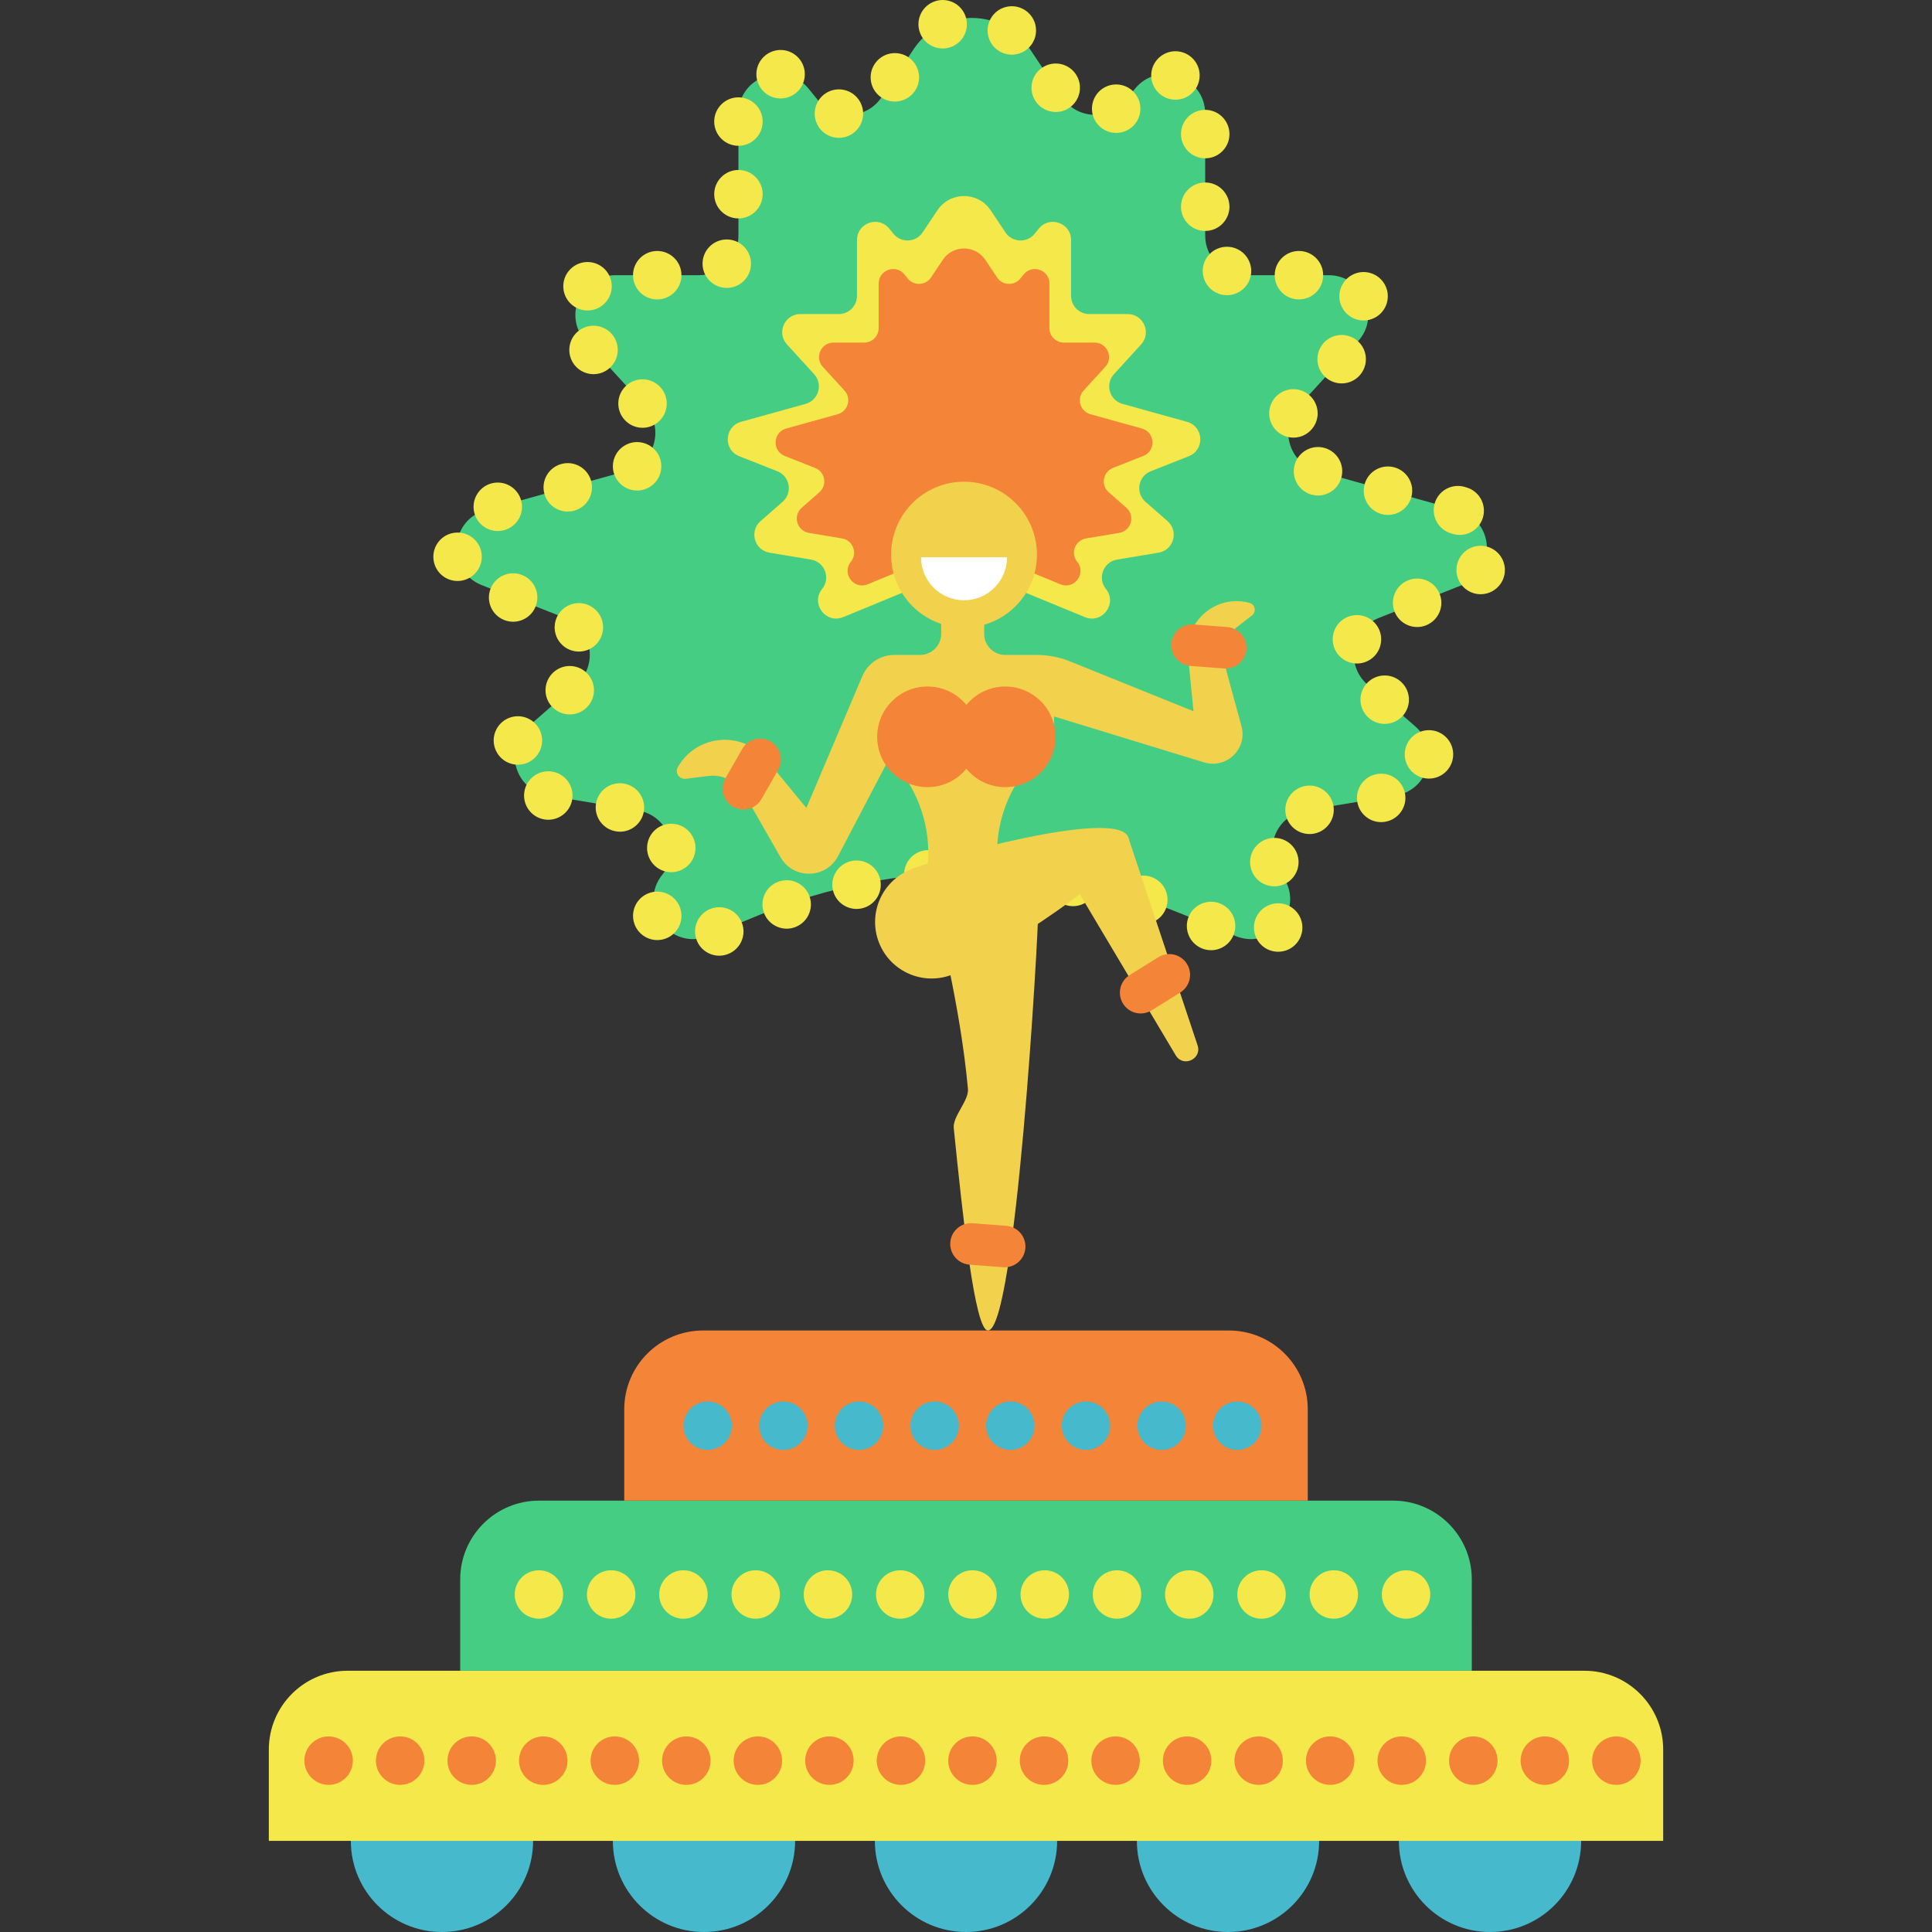 <?xml version="1.0" encoding="iso-8859-1"?>
<!-- Uploaded to: SVG Repo, www.svgrepo.com, Generator: SVG Repo Mixer Tools -->
<svg height="800px" width="800px" version="1.1" id="Capa_1" xmlns="http://www.w3.org/2000/svg" xmlns:xlink="http://www.w3.org/1999/xlink" 
	 viewBox="0 0 478.47 478.47" xml:space="preserve">
<rect x="0" y="0" width="478.47" height="478.47" fill="#333333" stroke="none"/>
<g>
	<path style="fill:#45CE83;" d="M361.066,126.342l-34.827-9.679c-7.048-1.959-9.548-10.666-4.612-16.065l14.643-16.016
		c5.753-6.293,1.289-16.423-7.237-16.423H308.28c-5.416,0-9.806-4.39-9.806-9.806v-30.16c0-9.241-11.614-13.353-17.428-6.17
		l-2.245,2.774c-4.16,5.139-12.109,4.773-15.779-0.726l-7.967-11.937c-6.843-10.253-21.912-10.253-28.755,0l-7.967,11.937
		c-3.67,5.499-11.619,5.865-15.778,0.726l-2.245-2.773c-5.815-7.183-17.429-3.072-17.429,6.17v30.16c0,5.416-4.39,9.806-9.806,9.806
		h-20.753c-8.526,0-12.991,10.13-7.237,16.423l14.643,16.016c4.936,5.399,2.436,14.106-4.612,16.065l-34.827,9.679
		c-9.063,2.519-9.724,15.116-0.975,18.57l20.545,8.11c6.83,2.696,8.383,11.666,2.857,16.502l-11.905,10.417
		c-6.23,5.451-3.32,15.692,4.845,17.053l22.397,3.733c7.406,1.234,10.734,9.993,6.017,15.835
		c-6.38,7.899,1.976,19.096,11.364,15.229l12.956-5.337c16.586-6.832,34.35-10.348,52.288-10.348h0
		c17.938,0,35.702,3.516,52.288,10.348l12.956,5.337c9.387,3.867,17.743-7.331,11.364-15.229c-4.718-5.841-1.389-14.6,6.017-15.835
		l22.398-3.733c8.165-1.361,11.075-11.602,4.845-17.053l-11.905-10.417c-5.526-4.835-3.973-13.806,2.857-16.502l20.545-8.11
		C370.79,141.458,370.129,128.861,361.066,126.342z"/>
	<path style="fill:#F4E84A;" d="M172.588,232.965c-1.26-3.07,0.2-6.57,3.26-7.83l0,0c3.06-1.27,6.57,0.19,7.83,3.26l0,0
		c1.27,3.06-0.19,6.57-3.26,7.83l0,0c-0.75,0.31-1.52,0.46-2.28,0.46l0,0C175.778,236.685,173.538,235.285,172.588,232.965z
		 M312.298,233.955c-2.34-2.34-2.34-6.14,0-8.49l0,0c2.34-2.34,6.141-2.34,8.48,0l0,0c2.35,2.34,2.35,6.14,0.01,8.49l0,0
		c-1.18,1.17-2.71,1.75-4.25,1.75l0,0C315.007,235.705,313.467,235.125,312.298,233.955z M297.637,234.865
		c-3.06-1.26-4.52-4.77-3.26-7.83l0,0c1.26-3.06,4.771-4.52,7.83-3.26l0,0c3.07,1.26,4.53,4.77,3.271,7.83l0,0
		c-0.96,2.32-3.19,3.72-5.551,3.72l0,0C299.158,235.325,298.387,235.175,297.637,234.865z M157.348,229.365
		c-1.41-3-0.13-6.57,2.87-7.98l0,0c3-1.41,6.57-0.12,7.98,2.87l0,0c1.41,3,0.13,6.58-2.87,7.99l0,0c-0.82,0.39-1.69,0.57-2.55,0.57
		l0,0C160.528,232.815,158.368,231.535,157.348,229.365z M189.168,225.995c-1.1-3.13,0.53-6.56,3.66-7.66l0,0
		c3.12-1.11,6.55,0.53,7.65,3.65l0,0c1.11,3.12-0.52,6.55-3.65,7.66l0,0c-0.66,0.23-1.33,0.35-2,0.35l0,0
		C192.358,229.985,190.048,228.455,189.168,225.995z M281.298,228.545c-3.149-1.02-4.87-4.41-3.85-7.56l0,0
		c1.02-3.15,4.41-4.87,7.56-3.85l0,0l0,0l0,0c3.15,1.03,4.88,4.41,3.851,7.56l0,0c-0.82,2.54-3.181,4.15-5.7,4.15l0,0
		C282.538,228.845,281.918,228.745,281.298,228.545z M206.258,220.355c-0.69-3.24,1.38-6.43,4.62-7.12l0,0
		c3.24-0.69,6.43,1.38,7.12,4.62l0,0c0.69,3.24-1.38,6.43-4.62,7.12l0,0c-0.43,0.09-0.85,0.13-1.26,0.13l0,0
		C209.348,225.105,206.858,223.175,206.258,220.355z M264.637,224.315c-3.26-0.61-5.409-3.74-4.8-7l0,0
		c0.601-3.26,3.73-5.41,6.99-4.8l0,0c3.26,0.6,5.41,3.73,4.81,6.99l0,0c-0.54,2.89-3.06,4.91-5.899,4.91l0,0
		C265.378,224.415,265.007,224.385,264.637,224.315z M223.928,216.995c-0.25-3.3,2.21-6.19,5.52-6.45l0,0
		c3.3-0.26,6.19,2.21,6.45,5.51l0,0c0.26,3.31-2.21,6.19-5.51,6.46l0,0c-0.16,0.01-0.32,0.01-0.48,0.01l0,0
		C226.808,222.525,224.178,220.145,223.928,216.995z M247.568,222.285c-3.311-0.17-5.851-2.99-5.67-6.3l0,0
		c0.17-3.31,2.989-5.86,6.3-5.68l0,0c3.31,0.17,5.85,3,5.68,6.31l0,0c-0.17,3.2-2.82,5.68-5.99,5.68l0,0
		C247.788,222.295,247.677,222.295,247.568,222.285z M309.908,215.415c-1.061-3.14,0.63-6.54,3.78-7.6l0,0
		c3.14-1.05,6.54,0.64,7.6,3.78l0,0c1.05,3.14-0.64,6.54-3.78,7.6l0,0c-0.63,0.21-1.279,0.31-1.91,0.31l0,0
		C313.088,219.505,310.748,217.925,309.908,215.415z M160.258,210.265L160.258,210.265c-0.15-3.31,2.41-6.11,5.72-6.26l0,0
		c3.31-0.14,6.11,2.42,6.26,5.73l0,0c0.15,3.31-2.41,6.11-5.72,6.26l0,0c-0.1,0-0.19,0.01-0.28,0.01l0,0
		C163.048,216.005,160.398,213.485,160.258,210.265z M318.398,201.545c-0.551-3.27,1.659-6.36,4.93-6.91l0,0
		c3.27-0.54,6.36,1.67,6.91,4.94l0,0c0.54,3.26-1.67,6.36-4.94,6.9l0,0c-0.33,0.06-0.66,0.08-0.99,0.08l0,0
		C321.427,206.555,318.887,204.475,318.398,201.545z M152.538,205.885c-3.27-0.54-5.47-3.63-4.93-6.9l0,0
		c0.55-3.27,3.64-5.48,6.9-4.93l0,0c3.27,0.54,5.48,3.63,4.94,6.9l0,0c-0.49,2.94-3.03,5.02-5.91,5.02l0,0
		C153.208,205.975,152.878,205.945,152.538,205.885z M336.137,198.585c-0.54-3.27,1.66-6.36,4.931-6.9l0,0
		c3.27-0.55,6.359,1.66,6.91,4.93l0,0c0.54,3.27-1.671,6.36-4.931,6.9l0,0c-0.34,0.06-0.67,0.09-1,0.09l0,0
		C339.168,203.605,336.628,201.525,336.137,198.585z M134.798,202.935c-3.27-0.55-5.48-3.64-4.93-6.91l0,0
		c0.54-3.26,3.63-5.47,6.9-4.93l0,0c3.27,0.55,5.48,3.64,4.94,6.91l0,0c-0.49,2.93-3.04,5.01-5.92,5.01l0,0
		C135.468,203.015,135.128,202.985,134.798,202.935z M347.898,187.095c-0.15-3.31,2.409-6.12,5.72-6.26l0,0
		c3.31-0.15,6.12,2.41,6.27,5.72l0,0c0.141,3.31-2.42,6.12-5.729,6.26l0,0c-0.09,0.01-0.18,0.01-0.271,0.01l0,0
		C350.698,192.825,348.038,190.315,347.898,187.095z M125.848,188.875c-3.03-1.34-4.41-4.88-3.08-7.91l0,0
		c1.34-3.04,4.88-4.41,7.91-3.08l0,0c3.03,1.34,4.41,4.88,3.08,7.91l0,0c-0.99,2.25-3.19,3.59-5.5,3.59l0,0
		C127.448,189.385,126.628,189.215,125.848,188.875z M338.978,177.795c-2.49-2.18-2.75-5.97-0.561-8.47l0,0
		c2.18-2.49,5.97-2.74,8.46-0.56l0,0c2.5,2.18,2.75,5.97,0.57,8.47l0,0c-1.19,1.35-2.851,2.04-4.521,2.04l0,0
		C341.528,179.275,340.118,178.785,338.978,177.795z M136.588,174.885c-2.19-2.49-1.93-6.28,0.56-8.46l0,0
		c2.5-2.19,6.28-1.93,8.47,0.56l0,0c2.18,2.49,1.93,6.29-0.57,8.47l0,0c-1.14,0.99-2.54,1.48-3.95,1.48l0,0
		C139.428,176.935,137.768,176.245,136.588,174.885z M333.738,163.865c-3.061-1.29-4.5-4.8-3.22-7.86l0,0l0,0l0,0
		c1.279-3.05,4.8-4.49,7.85-3.21l0,0c3.06,1.28,4.5,4.79,3.22,7.85l0,0c-0.96,2.3-3.189,3.68-5.54,3.68l0,0
		C335.278,164.325,334.498,164.175,333.738,163.865z M139.018,159.505c-2.28-2.39-2.2-6.19,0.2-8.48l0,0c2.4-2.29,6.19-2.2,8.48,0.2
		l0,0c2.29,2.39,2.2,6.19-0.19,8.48l0,0c-1.17,1.11-2.66,1.66-4.15,1.66l0,0C141.778,161.365,140.198,160.745,139.018,159.505z
		 M345.378,151.485c-1.21-3.08,0.3-6.56,3.38-7.78l0,0c3.08-1.22,6.57,0.29,7.78,3.38l0,0c1.22,3.08-0.29,6.56-3.37,7.78l0,0
		c-0.729,0.29-1.47,0.42-2.2,0.42l0,0C348.568,155.285,346.318,153.845,345.378,151.485z M124.878,153.555
		c-3.08-1.21-4.6-4.7-3.38-7.78l0,0c1.22-3.08,4.7-4.6,7.78-3.38l0,0c3.09,1.22,4.6,4.7,3.38,7.78l0,0c-0.93,2.36-3.19,3.8-5.58,3.8
		l0,0C126.348,153.975,125.598,153.845,124.878,153.555z M363.438,146.205c-2.78-1.8-3.58-5.52-1.78-8.3l0,0
		c1.79-2.78,5.51-3.58,8.29-1.78l0,0c2.78,1.79,3.58,5.51,1.79,8.29l0,0c-1.15,1.78-3.08,2.75-5.05,2.75l0,0
		C365.568,147.165,364.448,146.855,363.438,146.205z M107.448,139.115c-0.68-3.25,1.4-6.43,4.65-7.1l0,0
		c3.24-0.68,6.42,1.4,7.1,4.64l0,0c0,0,0,0-0.01,0l0,0c0.68,3.25-1.4,6.42-4.64,7.1l0,0c-0.42,0.09-0.83,0.13-1.24,0.13l0,0
		C110.528,143.885,108.038,141.945,107.448,139.115z M359.658,132.185c-0.03-0.01-0.061-0.02-0.09-0.03l0,0
		c-0.04-0.01-0.07-0.02-0.11-0.03l0,0c-3.189-0.89-5.06-4.2-4.17-7.39l0,0c0.88-3.19,4.19-5.06,7.39-4.17l0,0
		c0.11,0.03,0.221,0.06,0.32,0.1l0,0c0.12,0.03,0.24,0.06,0.35,0.1l0,0c3.15,1.02,4.881,4.4,3.86,7.56l0,0
		c-0.82,2.54-3.17,4.15-5.7,4.15l0,0C360.887,132.475,360.268,132.385,359.658,132.185z M117.498,127.115
		c-0.89-3.19,0.98-6.5,4.17-7.39l0,0c3.2-0.88,6.5,0.99,7.39,4.18l0,0c0.89,3.19-0.98,6.5-4.18,7.39l0,0
		c-0.53,0.15-1.08,0.22-1.61,0.22l0,0C120.648,131.515,118.238,129.775,117.498,127.115z M342.128,127.305
		c-3.189-0.89-5.06-4.19-4.17-7.39l0,0c0.88-3.19,4.19-5.06,7.38-4.17l0,0c3.2,0.89,5.07,4.19,4.181,7.39l0,0
		c-0.74,2.65-3.15,4.39-5.78,4.39l0,0C343.208,127.525,342.668,127.455,342.128,127.305z M134.828,122.305
		c-0.89-3.2,0.98-6.5,4.17-7.39l0,0c3.19-0.89,6.5,0.98,7.39,4.17l0,0c0.89,3.2-0.98,6.5-4.17,7.39l0,0
		c-0.54,0.15-1.08,0.22-1.62,0.22l0,0C137.978,126.695,135.558,124.955,134.828,122.305z M324.798,122.495
		c-3.189-0.89-5.06-4.2-4.17-7.39l0,0c0.88-3.19,4.19-5.06,7.38-4.18l0,0c3.2,0.89,5.07,4.2,4.181,7.39l0,0
		c-0.74,2.66-3.15,4.4-5.78,4.4l0,0C325.878,122.715,325.338,122.635,324.798,122.495z M152.718,118.695
		c-1.78-2.79-0.95-6.5,1.85-8.28l0,0c2.79-1.77,6.5-0.95,8.28,1.85l0,0c1.77,2.79,0.95,6.5-1.85,8.28l0,0
		c-1,0.63-2.11,0.94-3.21,0.94l0,0C155.798,121.485,153.858,120.495,152.718,118.695z M317.338,107.585
		c-2.87-1.64-3.87-5.31-2.22-8.19l0,0c1.64-2.87,5.31-3.87,8.18-2.22l0,0c2.88,1.64,3.88,5.31,2.23,8.19l0,0
		c-1.11,1.93-3.13,3.02-5.21,3.02l0,0C319.307,108.385,318.278,108.125,317.338,107.585z M154.698,103.985
		c-2.24-2.44-2.07-6.24,0.38-8.47l0,0c2.44-2.24,6.24-2.07,8.48,0.38l0,0c2.23,2.44,2.06,6.24-0.38,8.47l0,0
		c-1.15,1.06-2.6,1.58-4.05,1.58l0,0C157.498,105.945,155.878,105.285,154.698,103.985z M328.217,93.385
		c-2.439-2.24-2.609-6.03-0.38-8.48l0,0c2.24-2.44,6.04-2.61,8.48-0.38l0,0c2.45,2.24,2.62,6.03,0.38,8.48l0,0
		c-1.18,1.29-2.8,1.95-4.43,1.95l0,0C330.818,94.955,329.368,94.435,328.217,93.385z M142.558,90.715
		c-2.23-2.45-2.06-6.24,0.38-8.48l0,0c2.45-2.24,6.24-2.06,8.48,0.38l0,0c2.24,2.45,2.06,6.24-0.38,8.48l0,0
		c-1.15,1.05-2.6,1.57-4.05,1.57l0,0C145.368,92.665,143.748,92.005,142.558,90.715z M332.387,76.165
		c-1.54-2.93-0.42-6.55,2.511-8.1l0,0c2.93-1.55,6.56-0.42,8.109,2.51l0,0c1.54,2.93,0.42,6.56-2.51,8.1l0,0
		c-0.9,0.48-1.85,0.7-2.8,0.7l0,0C335.548,79.375,333.467,78.205,332.387,76.165z M141.208,75.085c-2.32-2.37-2.27-6.17,0.1-8.48
		l0,0c2.37-2.32,6.17-2.28,8.49,0.09l0,0c2.31,2.38,2.27,6.17-0.1,8.49l0,0l0,0l0,0c-1.17,1.14-2.68,1.71-4.2,1.71l0,0
		C143.948,76.895,142.388,76.285,141.208,75.085z M315.688,68.155c0-3.31,2.689-6,6-6l0,0c3.319,0,6,2.69,6,6l0,0
		c0,3.32-2.681,6-6,6l0,0C318.378,74.155,315.688,71.475,315.688,68.155z M156.768,68.155c0-3.31,2.68-6,6-6l0,0c3.31,0,6,2.69,6,6
		l0,0c0,3.32-2.69,6-6,6l0,0C159.448,74.155,156.768,71.475,156.768,68.155z M301.168,72.465c0,0,0,0-0.01,0l0,0
		c-2.95-1.49-4.14-5.1-2.65-8.06l0,0c1.5-2.96,5.101-4.14,8.061-2.65l0,0c2.96,1.49,4.149,5.1,2.66,8.06l0,0
		c-1.061,2.09-3.171,3.3-5.37,3.3l0,0C302.958,73.115,302.028,72.905,301.168,72.465z M175.738,69.535
		c-2.34-2.35-2.33-6.15,0.02-8.49l0,0c2.35-2.33,6.15-2.32,8.49,0.03l0,0c2.33,2.35,2.32,6.14-0.02,8.48l0,0
		c-1.18,1.17-2.71,1.75-4.24,1.75l0,0C178.448,71.305,176.908,70.715,175.738,69.535z M292.478,51.195c0-3.31,2.68-6,6-6l0,0
		c3.31,0,6,2.69,6,6l0,0c0,3.31-2.69,6-6,6l0,0C295.158,57.195,292.478,54.505,292.478,51.195z M176.878,48.095c0-3.31,2.69-6,6-6
		l0,0c3.32,0,6,2.69,6,6l0,0c0,3.31-2.68,6-6,6l0,0C179.568,54.095,176.878,51.405,176.878,48.095z M292.478,33.205
		c0-3.31,2.68-6,6-6l0,0c3.31,0,6,2.69,6,6l0,0c0,3.32-2.69,6-6,6l0,0C295.158,39.205,292.478,36.525,292.478,33.205z
		 M176.878,30.105c0-3.31,2.69-6,6-6l0,0c3.32,0,6,2.69,6,6l0,0c0,3.32-2.68,6-6,6l0,0
		C179.568,36.105,176.878,33.425,176.878,30.105z M206.298,33.955c-3.21-0.81-5.16-4.07-4.35-7.28l0,0c0.8-3.22,4.06-5.17,7.28-4.36
		l0,0c3.21,0.81,5.16,4.07,4.35,7.28l0,0c-0.68,2.72-3.12,4.54-5.81,4.54l0,0C207.288,34.135,206.798,34.075,206.298,33.955z
		 M271.358,30.135c-1.771-2.8-0.94-6.51,1.85-8.29l0,0c2.8-1.77,6.51-0.94,8.28,1.85l0,0c1.78,2.8,0.95,6.51-1.84,8.29l0,0l0,0l0,0
		c-1,0.63-2.11,0.93-3.21,0.93l0,0C274.448,32.915,272.507,31.935,271.358,30.135z M256.467,25.065c-1.84-2.76-1.1-6.49,1.66-8.32
		l0,0c2.76-1.85,6.48-1.1,8.32,1.65l0,0c1.84,2.76,1.1,6.49-1.66,8.33l0,0c-1.02,0.68-2.18,1.01-3.32,1.01l0,0
		C259.528,27.735,257.628,26.795,256.467,25.065z M218.288,24.145c-2.76-1.84-3.5-5.57-1.66-8.32l0,0c1.84-2.76,5.56-3.5,8.32-1.67
		l0,0c2.75,1.85,3.5,5.57,1.66,8.33l0,0c-1.16,1.73-3.06,2.67-5,2.67l0,0C220.468,25.155,219.308,24.825,218.288,24.145z
		 M289.597,24.495c-3.21-0.83-5.13-4.11-4.3-7.32l0,0c0.84-3.2,4.11-5.13,7.32-4.29l0,0c3.21,0.84,5.13,4.11,4.29,7.32l0,0
		c-0.7,2.7-3.13,4.49-5.8,4.49l0,0C290.608,24.695,290.097,24.625,289.597,24.495z M192.988,24.375c-3.31-0.19-5.84-3.02-5.66-6.33
		l0,0c0.19-3.31,3.02-5.84,6.33-5.66l0,0c3.3,0.19,5.84,3.02,5.65,6.33l0,0c-0.17,3.19-2.82,5.67-5.98,5.67l0,0
		C193.218,24.385,193.098,24.375,192.988,24.375z M247.137,12.455c-2.71-1.9-3.369-5.64-1.47-8.35l0,0
		c1.9-2.72,5.64-3.38,8.351-1.48l0,0c2.72,1.9,3.38,5.64,1.479,8.36l0,0c-1.17,1.66-3.03,2.56-4.92,2.56l0,0
		C249.387,13.545,248.188,13.185,247.137,12.455z M227.998,8.495c-1.37-3.02-0.05-6.57,2.97-7.95l0,0c3.01-1.38,6.57-0.05,7.95,2.97
		l0,0c1.37,3.01,0.05,6.57-2.97,7.95l0,0c-0.81,0.37-1.65,0.54-2.48,0.54l0,0C231.188,12.005,229.008,10.705,227.998,8.495z"/>
	<path style="fill:#F2D24C;" d="M306.052,155.523l4.011-3.12c1.147-0.892,0.783-2.71-0.618-3.092h0
		c-8.185-2.232-16.069,4.424-15.241,12.867l1.37,13.97l-30.552-12.337c-2.633-1.063-5.447-1.61-8.287-1.61h-7.777
		c-2.884,0-5.223-2.338-5.223-5.223v-6.089h-10.646v6.089c0,2.885-2.338,5.223-5.223,5.223h-6.384c-3.452,0-6.569,2.063-7.918,5.24
		l-13.872,32.663l-9.85-11.991c-5.953-7.247-17.319-6.287-21.972,1.856l0,0c-0.797,1.394,0.34,3.1,1.934,2.901l5.574-0.697
		c3.627-0.453,7.171,1.318,8.985,4.492l8.925,15.619c3.187,5.578,11.28,5.43,14.261-0.261l12.967-24.755l3.429,4.946
		c4.987,7.195,6.954,16.058,5.479,24.687H247.4c-1.475-8.629,0.492-17.492,5.479-24.687l8.155-11.765v-3.016l37.137,11.365
		c5.547,1.733,10.818-3.348,9.289-8.955l-4.281-15.699C302.309,160.953,303.442,157.553,306.052,155.523z"/>
	<path style="fill:#F4E84A;" d="M293.969,104.467l-15.975-4.44c-3.233-0.898-4.379-4.893-2.115-7.369l6.717-7.346
		c2.639-2.886,0.591-7.533-3.32-7.533h-9.519c-2.484,0-4.498-2.014-4.498-4.498V59.446c0-4.239-5.327-6.125-7.994-2.83l-1.03,1.272
		c-1.908,2.357-5.554,2.189-7.237-0.333l-3.654-5.475c-3.139-4.703-10.051-4.703-13.19,0l-3.654,5.475
		c-1.683,2.522-5.329,2.69-7.237,0.333l-1.03-1.272c-2.667-3.295-7.994-1.409-7.994,2.83V73.28c0,2.484-2.014,4.498-4.498,4.498
		h-9.519c-3.911,0-5.959,4.647-3.32,7.533l6.717,7.346c2.264,2.476,1.118,6.47-2.115,7.369l-15.975,4.44
		c-4.157,1.155-4.46,6.933-0.447,8.518l9.424,3.72c3.133,1.237,3.845,5.351,1.31,7.569l-5.461,4.778
		c-2.858,2.5-1.523,7.198,2.222,7.822l10.273,1.712c3.397,0.566,4.924,4.584,2.76,7.263c-2.926,3.623,0.907,8.759,5.212,6.985
		l17.465-7.195l12.461-20.927l12.461,20.927l17.465,7.195c4.306,1.774,8.139-3.363,5.212-6.985c-2.164-2.679-0.637-6.697,2.76-7.263
		l10.273-1.712c3.745-0.624,5.08-5.322,2.222-7.822l-5.461-4.778c-2.535-2.218-1.823-6.333,1.31-7.569l9.424-3.72
		C298.429,111.4,298.126,105.622,293.969,104.467z"/>
	<path style="fill:#F48438;" d="M282.789,106.129l-12.74-3.541c-2.578-0.717-3.493-3.902-1.687-5.877l5.357-5.859
		c2.105-2.302,0.472-6.008-2.648-6.008h-7.592c-1.981,0-3.587-1.606-3.587-3.587V70.223c0-3.381-4.249-4.885-6.376-2.257
		l-0.821,1.015c-1.522,1.88-4.43,1.746-5.772-0.266l-2.914-4.367c-2.503-3.751-8.016-3.751-10.519,0l-2.914,4.367
		c-1.343,2.012-4.25,2.145-5.772,0.266l-0.821-1.015c-2.127-2.628-6.376-1.124-6.376,2.257v11.033c0,1.981-1.606,3.587-3.587,3.587
		h-7.592c-3.119,0-4.752,3.706-2.648,6.008l5.357,5.859c1.806,1.975,0.891,5.16-1.687,5.877l-12.74,3.541
		c-3.315,0.921-3.557,5.53-0.357,6.793l7.516,2.967c2.499,0.986,3.067,4.268,1.045,6.037l-4.355,3.811
		c-2.279,1.994-1.215,5.741,1.772,6.238l8.193,1.366c2.709,0.451,3.927,3.656,2.201,5.793c-2.334,2.889,0.723,6.986,4.157,5.571
		l13.929-5.738l9.938-16.69l9.938,16.69l13.929,5.738c3.434,1.415,6.491-2.682,4.157-5.571c-1.726-2.137-0.508-5.341,2.201-5.793
		l8.193-1.366c2.987-0.498,4.051-4.244,1.772-6.238l-4.355-3.811c-2.022-1.769-1.453-5.05,1.045-6.037l7.516-2.967
		C286.346,111.658,286.104,107.05,282.789,106.129z"/>
	<g>
		<circle style="fill:#46B9CC;" cx="109.458" cy="455.9" r="22.57"/>
		<circle style="fill:#46B9CC;" cx="174.346" cy="455.9" r="22.57"/>
		<circle style="fill:#46B9CC;" cx="239.235" cy="455.9" r="22.57"/>
		<circle style="fill:#46B9CC;" cx="304.123" cy="455.9" r="22.57"/>
		<circle style="fill:#46B9CC;" cx="369.012" cy="455.9" r="22.57"/>
	</g>
	<path style="fill:#F4E84A;" d="M411.895,455.9H66.575v-22.612c0-10.78,8.739-19.519,19.519-19.519h306.282
		c10.78,0,19.519,8.739,19.519,19.519V455.9z"/>
	<path style="fill:#45CE83;" d="M364.498,413.769H113.972v-22.612c0-10.78,8.739-19.519,19.519-19.519h211.488
		c10.78,0,19.519,8.739,19.519,19.519V413.769z"/>
	<path style="fill:#F48438;" d="M323.872,371.639H154.598v-22.612c0-10.78,8.739-19.519,19.519-19.519h130.237
		c10.78,0,19.519,8.739,19.519,19.519V371.639z"/>
	<circle style="fill:#F2D24C;" cx="238.748" cy="137.356" r="18.056"/>
	<path style="fill:#FFFFFF;" d="M249.397,138.011c0,5.881-4.768,10.649-10.649,10.649c-5.881,0-10.649-4.768-10.649-10.649H249.397z
		"/>
	<circle style="fill:#F48438;" cx="229.698" cy="182.481" r="12.46"/>
	<circle style="fill:#F48438;" cx="248.954" cy="182.481" r="12.46"/>
	<g>
		<path style="fill:#F2D24C;" d="M224.966,215.583c-7.045,3.174-10.183,11.457-7.01,18.502c3.174,7.045,11.457,10.183,18.502,7.01
			c7.045-3.174,46.076-26.844,42.903-33.889C276.188,200.162,232.011,212.41,224.966,215.583z"/>
		<path style="fill:#F2D24C;" d="M257.127,225.4c0-6.881-5.579-12.46-12.46-12.46s-12.46,5.579-12.46,12.46
			c0,3.177,5.553,22.925,7.51,44.262c0.269,2.93-3.813,6.796-3.516,9.708c2.223,21.817,5.197,50.139,8.466,50.139
			C251.548,329.508,257.127,232.281,257.127,225.4z"/>
		<path style="fill:#F2D24C;" d="M279.361,207.206l17.227,51.681c1.133,3.399-3.578,5.556-5.411,2.477l-26.435-44.412
			L279.361,207.206z"/>
	</g>
	<path style="fill:#F48438;" d="M181.571,199.799L181.571,199.799c-2.468-1.407-3.328-4.549-1.92-7.016l4.141-7.261
		c1.407-2.468,4.549-3.328,7.016-1.92h0c2.468,1.407,3.328,4.549,1.92,7.016l-4.141,7.261
		C187.18,200.347,184.038,201.207,181.571,199.799z"/>
	<path style="fill:#F48438;" d="M278.123,248.562L278.123,248.562c-1.501-2.412-0.762-5.584,1.65-7.085l7.097-4.416
		c2.412-1.501,5.584-0.762,7.085,1.65v0c1.501,2.412,0.762,5.584-1.65,7.085l-7.097,4.416
		C282.796,251.712,279.624,250.974,278.123,248.562z"/>
	<path style="fill:#F48438;" d="M290.09,159.393L290.09,159.393c0.217-2.833,2.688-4.953,5.521-4.737l8.334,0.637
		c2.833,0.217,4.953,2.688,4.737,5.521v0c-0.217,2.833-2.688,4.953-5.521,4.737l-8.334-0.637
		C291.994,164.697,289.873,162.225,290.09,159.393z"/>
	<path style="fill:#F48438;" d="M235.346,307.678L235.346,307.678c0.217-2.833,2.688-4.953,5.521-4.737l8.334,0.637
		c2.833,0.217,4.953,2.688,4.737,5.521l0,0c-0.217,2.833-2.688,4.953-5.521,4.737l-8.334-0.637
		C237.25,312.983,235.129,310.511,235.346,307.678z"/>
	<g>
		<path style="fill:#F48438;" d="M81.388,442.035c-1.58,0-3.13-0.64-4.25-1.76c-1.11-1.12-1.76-2.66-1.76-4.24
			c0-1.58,0.65-3.13,1.76-4.24c1.12-1.12,2.66-1.76,4.25-1.76c1.57,0,3.12,0.64,4.24,1.76c1.11,1.11,1.76,2.66,1.76,4.24
			c0,1.58-0.64,3.12-1.76,4.24C84.508,441.395,82.958,442.035,81.388,442.035z"/>
		<path style="fill:#F48438;" d="M376.588,436.035c0-3.32,2.681-6,5.99-6l0,0c3.32,0,6.01,2.68,6.01,6l0,0c0,3.31-2.689,6-6.01,6
			l0,0C379.268,442.035,376.588,439.345,376.588,436.035z M358.868,436.035c0-3.32,2.68-6,6-6l0,0c3.31,0,6,2.68,6,6l0,0
			c0,3.31-2.69,6-6,6l0,0C361.548,442.035,358.868,439.345,358.868,436.035z M341.148,436.035c0-3.32,2.689-6,6-6l0,0
			c3.31,0,6,2.68,6,6l0,0c0,3.31-2.69,6-6,6l0,0C343.838,442.035,341.148,439.345,341.148,436.035z M323.427,436.035
			c0-3.32,2.69-6,6-6l0,0c3.32,0,6,2.68,6,6l0,0c0,3.31-2.68,6-6,6l0,0C326.118,442.035,323.427,439.345,323.427,436.035z
			 M305.717,436.035c0-3.32,2.681-6,6-6l0,0c3.311,0,5.99,2.68,5.99,6l0,0c0,3.31-2.68,6-5.99,6l0,0
			C308.398,442.035,305.717,439.345,305.717,436.035z M287.998,436.035c0-3.32,2.68-6,6-6l0,0c3.31,0,6,2.68,6,6l0,0
			c0,3.31-2.69,6-6,6l0,0C290.677,442.035,287.998,439.345,287.998,436.035z M270.278,436.035c0-3.32,2.68-6,6-6l0,0
			c3.31,0,6,2.68,6,6l0,0c0,3.31-2.69,6-6,6l0,0C272.958,442.035,270.278,439.345,270.278,436.035z M252.557,436.035
			c0-3.32,2.69-6,6-6l0,0c3.32,0,6,2.68,6,6l0,0c0,3.31-2.68,6-6,6l0,0C255.248,442.035,252.557,439.345,252.557,436.035z
			 M234.838,436.035c0-3.32,2.69-6,6-6l0,0c3.32,0,6,2.68,6,6l0,0c0,3.31-2.68,6-6,6l0,0
			C237.528,442.035,234.838,439.345,234.838,436.035z M217.128,436.035c0-3.32,2.68-6,6-6l0,0c3.31,0,6,2.68,6,6l0,0
			c0,3.31-2.69,6-6,6l0,0C219.808,442.035,217.128,439.345,217.128,436.035z M199.408,436.035c0-3.32,2.68-6,6-6l0,0
			c3.31,0,6,2.68,6,6l0,0c0,3.31-2.69,6-6,6l0,0C202.088,442.035,199.408,439.345,199.408,436.035z M181.688,436.035
			c0-3.32,2.69-6,6-6l0,0c3.32,0,6,2.68,6,6l0,0c0,3.31-2.68,6-6,6l0,0C184.378,442.035,181.688,439.345,181.688,436.035z
			 M163.968,436.035c0-3.32,2.69-6,6-6l0,0c3.32,0,6,2.68,6,6l0,0c0,3.31-2.68,6-6,6l0,0
			C166.658,442.035,163.968,439.345,163.968,436.035z M146.258,436.035c0-3.32,2.68-6,6-6l0,0c3.31,0,6,2.68,6,6l0,0
			c0,3.31-2.69,6-6,6l0,0C148.938,442.035,146.258,439.345,146.258,436.035z M128.538,436.035c0-3.32,2.68-6,6-6l0,0
			c3.31,0,6,2.68,6,6l0,0c0,3.31-2.69,6-6,6l0,0C131.218,442.035,128.538,439.345,128.538,436.035z M110.818,436.035
			c0-3.32,2.69-6,6-6l0,0c3.31,0,6,2.68,6,6l0,0c0,3.31-2.69,6-6,6l0,0C113.508,442.035,110.818,439.345,110.818,436.035z
			 M93.098,436.035c0-3.32,2.69-6,6-6l0,0c3.32,0,6,2.68,6,6l0,0c0,3.31-2.68,6-6,6l0,0
			C95.788,442.035,93.098,439.345,93.098,436.035z"/>
		<path style="fill:#F48438;" d="M400.298,442.035c-1.58,0-3.12-0.64-4.24-1.76c-1.119-1.12-1.76-2.66-1.76-4.24
			c0-1.58,0.641-3.13,1.76-4.24c1.12-1.12,2.66-1.76,4.24-1.76s3.13,0.64,4.25,1.76c1.11,1.11,1.75,2.66,1.75,4.24
			c0,1.58-0.64,3.12-1.75,4.24C403.427,441.395,401.878,442.035,400.298,442.035z"/>
	</g>
	<g>
		<path style="fill:#F4E84A;" d="M133.468,400.885c-1.58,0-3.13-0.64-4.25-1.76c-1.11-1.12-1.75-2.66-1.75-4.24
			c0-1.58,0.64-3.13,1.75-4.25c1.12-1.11,2.67-1.75,4.25-1.75s3.12,0.64,4.24,1.75c1.12,1.12,1.76,2.67,1.76,4.25
			c0,1.58-0.64,3.12-1.76,4.24S135.038,400.885,133.468,400.885z"/>
		<path style="fill:#F4E84A;" d="M324.328,394.885c0-3.32,2.68-6,6-6l0,0c3.31,0,5.99,2.68,5.99,6l0,0c0,3.31-2.681,6-5.99,6l0,0
			C327.007,400.885,324.328,398.195,324.328,394.885z M306.427,394.885c0-3.32,2.681-6,6-6l0,0c3.311,0,6,2.68,6,6l0,0
			c0,3.31-2.689,6-6,6l0,0C309.108,400.885,306.427,398.195,306.427,394.885z M288.528,394.885c0-3.32,2.689-6,6-6l0,0
			c3.319,0,6,2.68,6,6l0,0c0,3.31-2.681,6-6,6l0,0C291.217,400.885,288.528,398.195,288.528,394.885z M270.637,394.885
			c0-3.32,2.681-6,6-6l0,0c3.311,0,6,2.68,6,6l0,0c0,3.31-2.689,6-6,6l0,0C273.318,400.885,270.637,398.195,270.637,394.885z
			 M252.738,394.885c0-3.32,2.689-6,6-6l0,0c3.31,0,6,2.68,6,6l0,0c0,3.31-2.69,6-6,6l0,0
			C255.427,400.885,252.738,398.195,252.738,394.885z M234.838,394.885c0-3.32,2.69-6,6-6l0,0c3.32,0,6.01,2.68,6.01,6l0,0
			c0,3.31-2.689,6-6.01,6l0,0C237.528,400.885,234.838,398.195,234.838,394.885z M216.948,394.885c0-3.32,2.68-6,6-6l0,0
			c3.31,0,6,2.68,6,6l0,0c0,3.31-2.69,6-6,6l0,0C219.628,400.885,216.948,398.195,216.948,394.885z M199.048,394.885
			c0-3.32,2.69-6,6-6l0,0c3.31,0,6,2.68,6,6l0,0c0,3.31-2.69,6-6,6l0,0C201.738,400.885,199.048,398.195,199.048,394.885z
			 M181.158,394.885c0-3.32,2.68-6,6-6l0,0c3.31,0,6,2.68,6,6l0,0c0,3.31-2.69,6-6,6l0,0
			C183.838,400.885,181.158,398.195,181.158,394.885z M163.258,394.885c0-3.32,2.69-6,6-6l0,0c3.31,0,6,2.68,6,6l0,0
			c0,3.31-2.69,6-6,6l0,0C165.948,400.885,163.258,398.195,163.258,394.885z M145.358,394.885c0-3.32,2.69-6,6-6l0,0
			c3.32,0,6,2.68,6,6l0,0c0,3.31-2.68,6-6,6l0,0C148.048,400.885,145.358,398.195,145.358,394.885z"/>
		<path style="fill:#F4E84A;" d="M348.217,400.885c-1.58,0-3.13-0.64-4.239-1.76c-1.12-1.12-1.761-2.66-1.761-4.24
			c0-1.58,0.641-3.13,1.761-4.25c1.109-1.11,2.659-1.75,4.239-1.75s3.13,0.64,4.24,1.75c1.12,1.12,1.76,2.67,1.76,4.25
			c0,1.58-0.64,3.12-1.76,4.24C351.347,400.245,349.798,400.885,348.217,400.885z"/>
	</g>
	<g>
		<path style="fill:#46B9CC;" d="M175.258,359.085c-1.58,0-3.13-0.64-4.24-1.75c-1.12-1.12-1.76-2.67-1.76-4.25s0.64-3.12,1.76-4.24
			c1.11-1.12,2.66-1.76,4.24-1.76c1.58,0,3.13,0.64,4.24,1.76c1.12,1.12,1.76,2.66,1.76,4.24s-0.64,3.13-1.76,4.25
			C178.388,358.445,176.838,359.085,175.258,359.085z"/>
		<path style="fill:#46B9CC;" d="M281.688,353.085c0-3.31,2.689-6,6-6l0,0c3.31,0,6,2.69,6,6l0,0c0,3.32-2.69,6-6,6l0,0
			C284.378,359.085,281.688,356.405,281.688,353.085z M262.948,353.085c0-3.31,2.689-6,6-6l0,0c3.31,0,6,2.69,6,6l0,0
			c0,3.32-2.69,6-6,6l0,0C265.637,359.085,262.948,356.405,262.948,353.085z M244.208,353.085c0-3.31,2.69-6,6-6l0,0
			c3.32,0,6,2.69,6,6l0,0c0,3.32-2.68,6-6,6l0,0C246.898,359.085,244.208,356.405,244.208,353.085z M225.478,353.085
			c0-3.31,2.68-6,6-6l0,0c3.31,0,5.99,2.69,5.99,6l0,0c0,3.32-2.68,6-5.99,6l0,0C228.158,359.085,225.478,356.405,225.478,353.085z
			 M206.738,353.085c0-3.31,2.68-6,6-6l0,0c3.31,0,6,2.69,6,6l0,0c0,3.32-2.69,6-6,6l0,0
			C209.418,359.085,206.738,356.405,206.738,353.085z M187.998,353.085c0-3.31,2.69-6,6-6l0,0c3.31,0,6,2.69,6,6l0,0
			c0,3.32-2.69,6-6,6l0,0C190.688,359.085,187.998,356.405,187.998,353.085z"/>
		<path style="fill:#46B9CC;" d="M306.427,359.085c-1.58,0-3.13-0.64-4.25-1.75c-1.109-1.12-1.75-2.67-1.75-4.25
			s0.641-3.12,1.75-4.24c1.12-1.12,2.67-1.76,4.25-1.76s3.12,0.64,4.24,1.76c1.12,1.12,1.76,2.66,1.76,4.24s-0.64,3.13-1.76,4.25
			C309.548,358.445,308.007,359.085,306.427,359.085z"/>
	</g>
</g>
</svg>